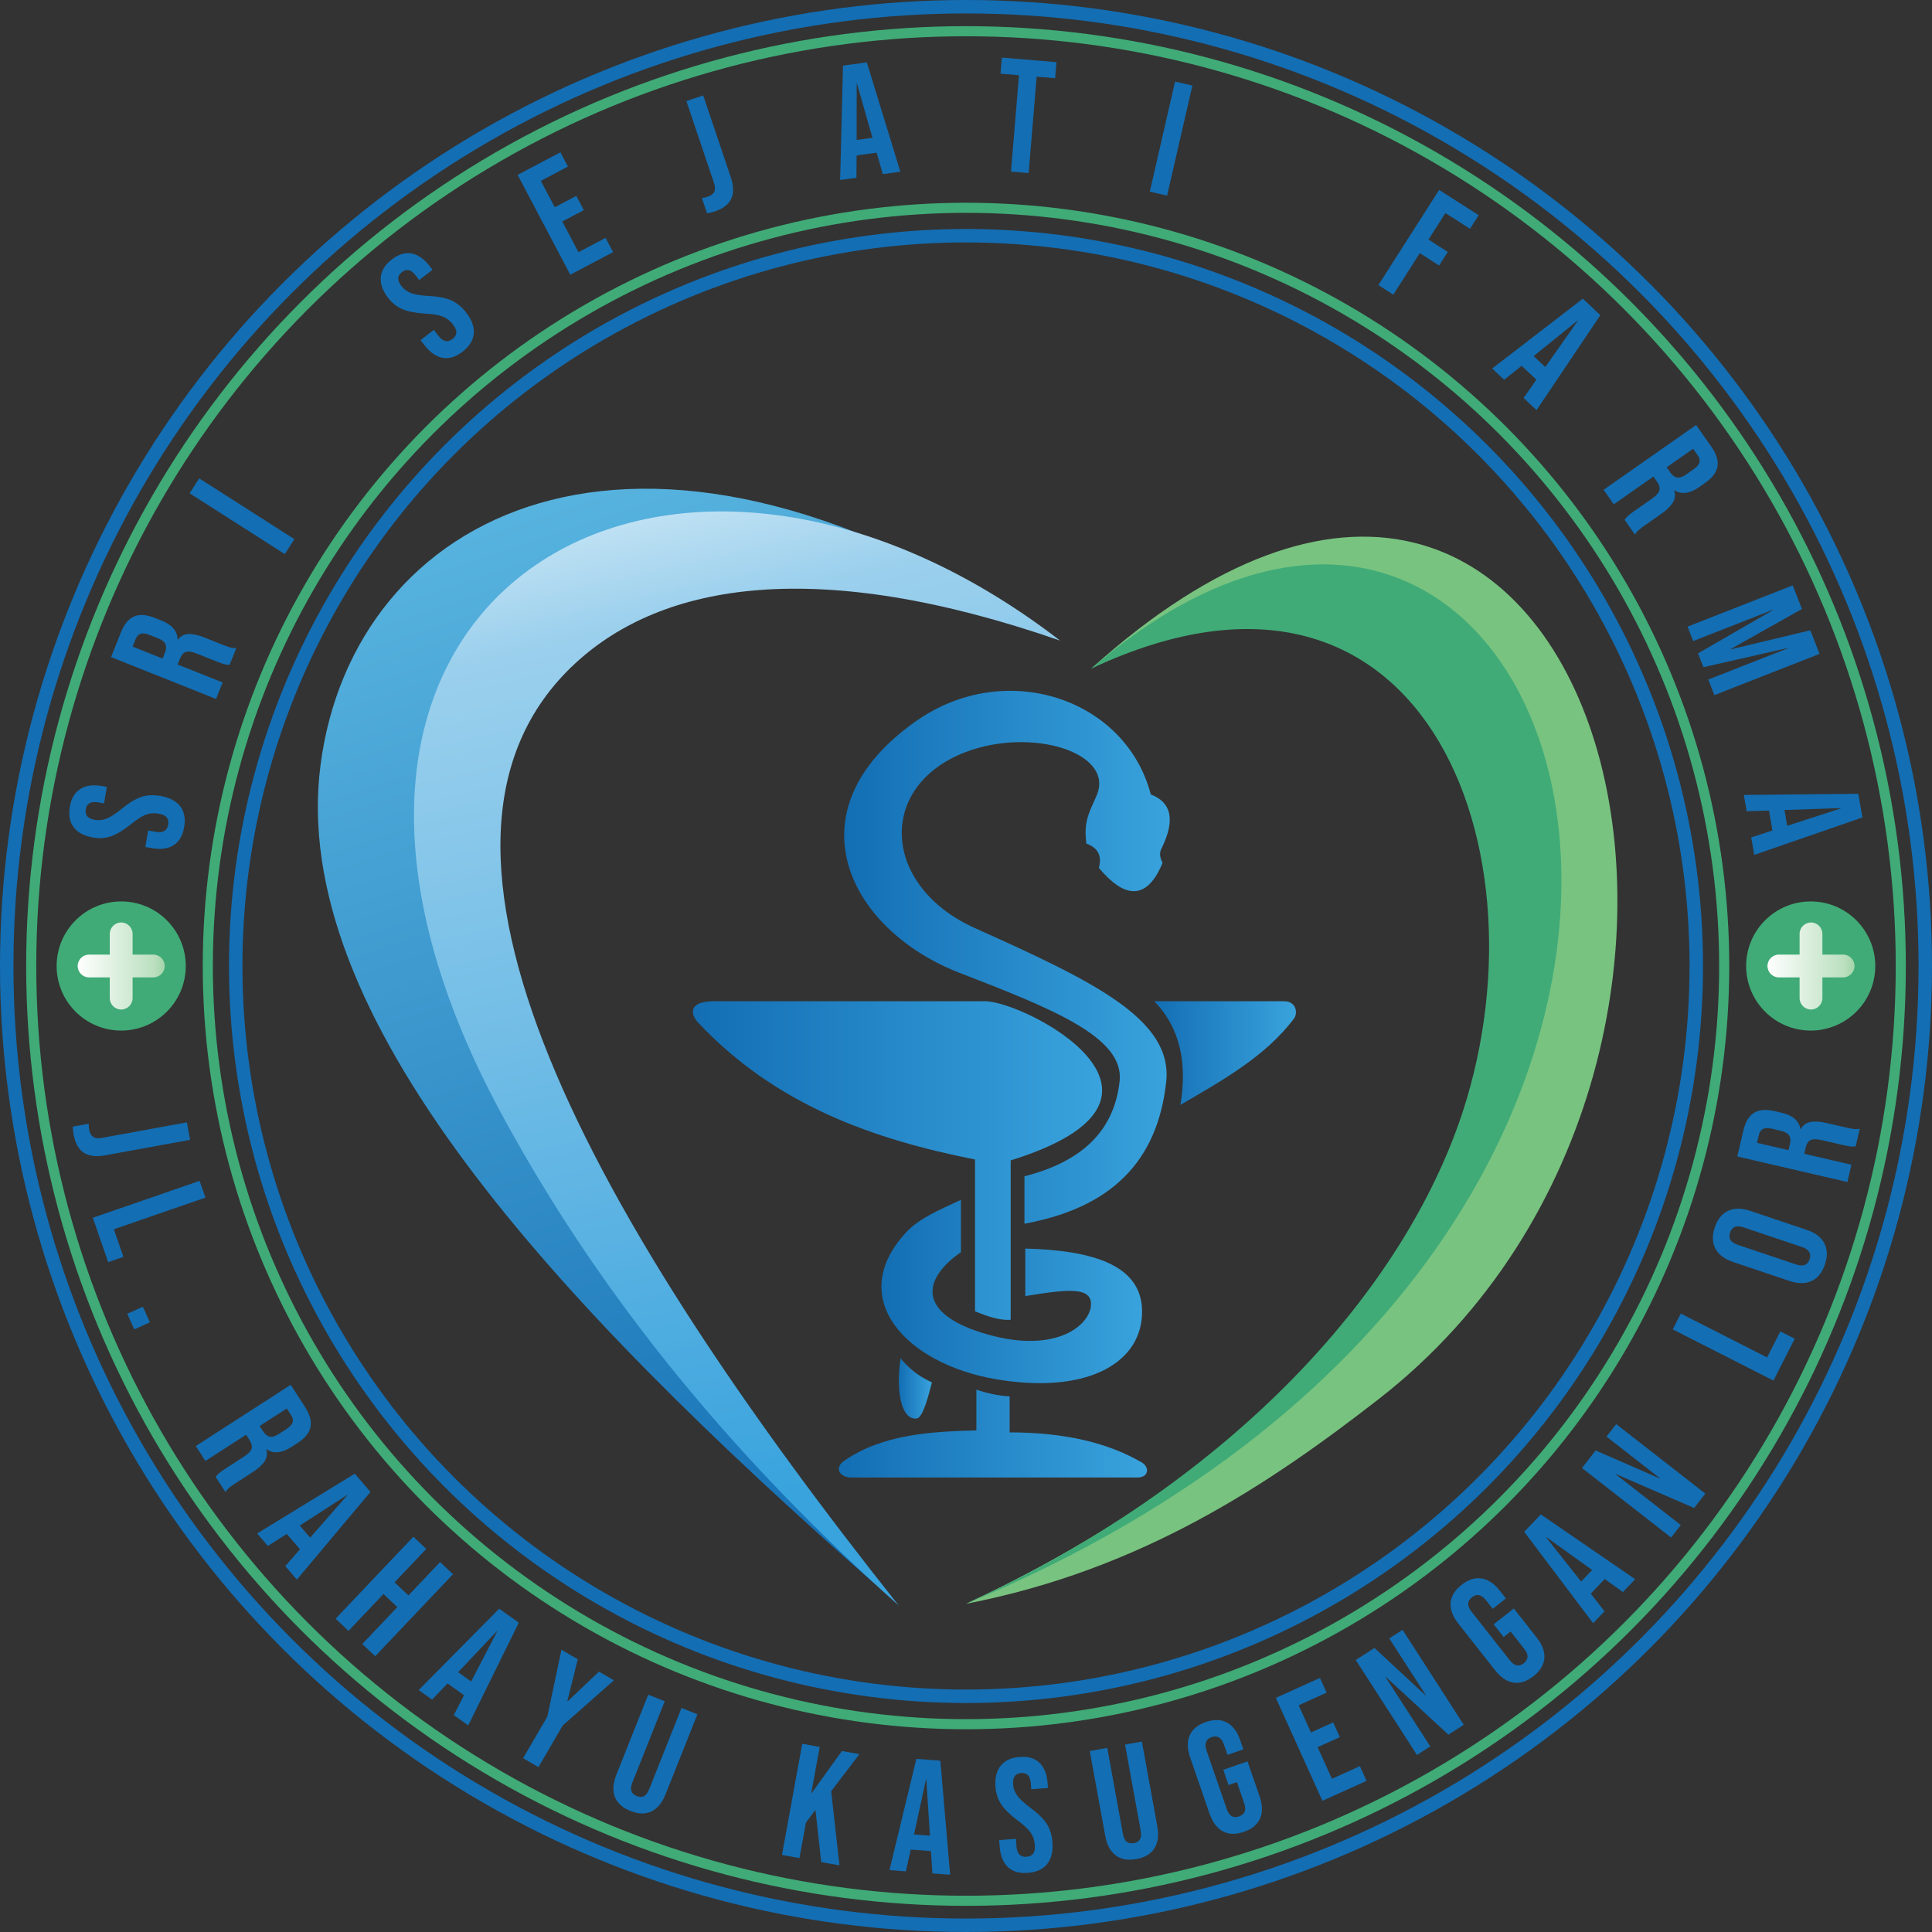 <?xml version="1.0" encoding="UTF-8"?>
<!DOCTYPE svg PUBLIC "-//W3C//DTD SVG 1.1//EN" "http://www.w3.org/Graphics/SVG/1.1/DTD/svg11.dtd">
<!-- Creator: CorelDRAW 2021 (64-Bit) -->
<svg xmlns="http://www.w3.org/2000/svg" xml:space="preserve" width="598px" height="598px" version="1.1" style="shape-rendering:geometricPrecision; text-rendering:geometricPrecision; image-rendering:optimizeQuality; fill-rule:evenodd; clip-rule:evenodd"
viewBox="0 0 1548.78 1548.78"
 xmlns:xlink="http://www.w3.org/1999/xlink"
 xmlns:xodm="http://www.corel.com/coreldraw/odm/2003">
 <rect x="0" y="0" width="1548.78" height="1548.78" fill="#333333" stroke="none"/>
 <defs>
  <style type="text/css">
   <![CDATA[
    .str1 {stroke:#40AB77;stroke-width:8.09;stroke-linecap:round;stroke-linejoin:round;stroke-miterlimit:2.613}
    .str0 {stroke:#136EB4;stroke-width:10.78;stroke-linecap:round;stroke-linejoin:round;stroke-miterlimit:2.613}
    .fil0 {fill:none}
    .fil2 {fill:#40AB77}
    .fil1 {fill:#78C380}
    .fil4 {fill:#136EB4;fill-rule:nonzero}
    .fil12 {fill:url(#id0)}
    .fil11 {fill:url(#id1)}
    .fil8 {fill:url(#id2)}
    .fil7 {fill:url(#id3)}
    .fil10 {fill:url(#id4)}
    .fil9 {fill:url(#id5)}
    .fil5 {fill:url(#id6)}
    .fil3 {fill:url(#id7)}
    .fil6 {fill:url(#id8)}
   ]]>
  </style>
  <linearGradient id="id0" gradientUnits="userSpaceOnUse" x1="676.76" y1="767.39" x2="937.74" y2="767.39">
   <stop offset="0" style="stop-opacity:1; stop-color:#136EB4"/>
   <stop offset="1" style="stop-opacity:1; stop-color:#39A3DD"/>
  </linearGradient>
  <linearGradient id="id1" gradientUnits="userSpaceOnUse" xlink:href="#id0" x1="925.3" y1="844.18" x2="1038.9" y2="844.18">
  </linearGradient>
  <linearGradient id="id2" gradientUnits="userSpaceOnUse" xlink:href="#id0" x1="706.59" y1="1035.32" x2="915.55" y2="1035.32">
  </linearGradient>
  <linearGradient id="id3" gradientUnits="userSpaceOnUse" xlink:href="#id0" x1="555.45" y1="930.35" x2="883.51" y2="930.35">
  </linearGradient>
  <linearGradient id="id4" gradientUnits="userSpaceOnUse" xlink:href="#id0" x1="672.4" y1="1149.22" x2="919.51" y2="1149.22">
  </linearGradient>
  <linearGradient id="id5" gradientUnits="userSpaceOnUse" xlink:href="#id0" x1="720.55" y1="1113.05" x2="747.08" y2="1113.05">
  </linearGradient>
  <linearGradient id="id6" gradientUnits="userSpaceOnUse" x1="702.33" y1="1270.68" x2="368.04" y2="265.61">
   <stop offset="0" style="stop-opacity:1; stop-color:#136EB4"/>
   <stop offset="1" style="stop-opacity:1; stop-color:#62BEE5"/>
  </linearGradient>
  <linearGradient id="id7" gradientUnits="objectBoundingBox" x1="0%" y1="49.998%" x2="123.845%" y2="49.98%">
   <stop offset="0" style="stop-opacity:1; stop-color:white"/>
   <stop offset="0.702" style="stop-opacity:1; stop-color:#BCE0C0"/>
   <stop offset="1" style="stop-opacity:1; stop-color:#78C081"/>
  </linearGradient>
  <linearGradient id="id8" gradientUnits="userSpaceOnUse" x1="664.39" y1="1192.3" x2="457.7" y2="281.94">
   <stop offset="0" style="stop-opacity:1; stop-color:#39A3DD"/>
   <stop offset="0.761" style="stop-opacity:1; stop-color:#9BD0ED"/>
   <stop offset="1" style="stop-opacity:1; stop-color:#FEFEFE"/>
  </linearGradient>
 </defs>
 <g id="Layer_x0020_1">
  <g id="_1639389949104">
   <g>
    <circle class="fil0 str0" cx="774.39" cy="774.39" r="585.43"/>
    <circle class="fil0 str1" cx="774.39" cy="774.39" r="607.81"/>
    <circle class="fil0 str0" cx="774.39" cy="774.39" r="769"/>
    <circle class="fil0 str1" cx="774.39" cy="774.39" r="749.37"/>
    <path class="fil1" d="M874.83 535.95c428.46,-223.64 540.54,451.98 -100.44,749.72 140.9,-27.3 242.83,-95.7 330.62,-163.93 359.2,-279.15 173.86,-949.89 -230.18,-585.79z"/>
    <circle class="fil2" cx="97.16" cy="774.39" r="51.76"/>
    <circle class="fil2" cx="1451.55" cy="774.39" r="51.76"/>
    <path class="fil3" d="M1451.78 739.5l0 0c5.03,0 9.14,4.11 9.14,9.14l0 16.61 16.61 0c5.03,0 9.14,4.11 9.14,9.14l0 0c0,5.03 -4.11,9.14 -9.14,9.14l-16.61 0 0 16.61c0,5.03 -4.11,9.14 -9.14,9.14l0 0c-5.03,0 -9.14,-4.11 -9.14,-9.14l0 -16.61 -16.61 0c-5.03,0 -9.14,-4.11 -9.14,-9.14l0 0c0,-5.03 4.11,-9.14 9.14,-9.14l16.61 0 0 -16.61c0,-5.03 4.11,-9.14 9.14,-9.14z"/>
    <path class="fil3" d="M97.15 739.5l0.01 0c5.03,0 9.14,4.11 9.14,9.14l0 16.61 16.61 0c5.03,0 9.14,4.11 9.14,9.14l0 0c0,5.03 -4.11,9.14 -9.14,9.14l-16.61 0 0 16.61c0,5.03 -4.11,9.14 -9.14,9.14l-0.01 0c-5.03,0 -9.14,-4.11 -9.14,-9.14l0 -16.61 -16.6 0c-5.03,0 -9.14,-4.11 -9.14,-9.14l0 0c0,-5.03 4.11,-9.14 9.14,-9.14l16.6 0 0 -16.61c0,-5.03 4.11,-9.14 9.14,-9.14z"/>
    <path class="fil4" d="M147.61 663.19c-1.2,6.8 -4.02,11.59 -8.5,14.4 -4.48,2.81 -10.33,3.57 -17.53,2.3l-5.09 -0.88 2.31 -13.24 6.11 1.07c5.78,1.01 9.1,-0.91 9.93,-5.75 0.43,-2.37 0.04,-4.31 -1.15,-5.77 -1.18,-1.49 -3.34,-2.5 -6.49,-3.06 -3.73,-0.64 -7.16,-0.38 -10.31,0.83 -3.15,1.19 -7.11,3.74 -11.89,7.63 -6.12,4.88 -11.42,8.1 -15.95,9.68 -4.53,1.56 -9.38,1.91 -14.55,0.98 -7.04,-1.22 -12.2,-3.97 -15.43,-8.19 -3.22,-4.25 -4.26,-9.77 -3.07,-16.56 1.18,-6.71 4,-11.44 8.46,-14.2 4.46,-2.77 10.31,-3.53 17.53,-2.27l3.69 0.67 -2.33 13.24 -4.57 -0.81c-3.07,-0.54 -5.4,-0.32 -7.01,0.61 -1.6,0.95 -2.61,2.57 -3.02,4.86 -0.81,4.68 1.63,7.5 7.32,8.51 3.22,0.55 6.39,0.2 9.49,-1.05 3.1,-1.23 7.07,-3.8 11.85,-7.69 6.12,-4.97 11.47,-8.19 16.02,-9.68 4.52,-1.47 9.61,-1.72 15.22,-0.73 7.29,1.26 12.58,4.06 15.86,8.35 3.26,4.29 4.3,9.87 3.1,16.75z"/>
    <path id="_1" class="fil4" d="M89.02 526.77l7.82 -19.6c2.71,-6.82 6.3,-11.16 10.71,-13.01 4.41,-1.87 9.88,-1.49 16.47,1.14l5.16 2.06c8.74,3.48 13.11,8.57 13.13,15.25l0.24 0.11c2.24,-2.83 5.11,-4.3 8.61,-4.46 3.47,-0.12 7.71,0.78 12.68,2.78l14.78 5.88c2.41,0.97 4.37,1.67 5.92,2.09 1.55,0.44 3.17,0.62 4.87,0.54l-5.36 13.47c-1.55,-0.07 -2.97,-0.25 -4.24,-0.56 -1.25,-0.33 -3.45,-1.12 -6.59,-2.35l-15.38 -6.15c-3.83,-1.53 -6.77,-1.98 -8.8,-1.34 -2.01,0.63 -3.63,2.48 -4.83,5.53l-1.82 4.56 36.06 14.38 -5.28 13.21 -84.15 -33.53zm43.27 -3.67c1.05,-2.64 1.14,-4.89 0.32,-6.75 -0.83,-1.88 -2.85,-3.44 -6.06,-4.71l-6.5 -2.58c-3.03,-1.23 -5.46,-1.57 -7.26,-1.02 -1.79,0.53 -3.13,1.97 -4.08,4.29l-2.38 6.01 24.03 9.58 1.93 -4.82z"/>
    <polygon id="_2" class="fil4" points="152.02,395.46 159.68,383.46 235.97,432.2 228.3,444.18 "/>
    <path id="_3" class="fil4" d="M370.85 281.89c-5.46,4.24 -10.77,5.9 -15.99,4.96 -5.19,-0.93 -10.04,-4.29 -14.54,-10.08l-3.17 -4.07 10.62 -8.28 3.81 4.92c3.6,4.62 7.35,5.44 11.23,2.41 1.9,-1.47 2.92,-3.17 3.03,-5.05 0.11,-1.9 -0.82,-4.1 -2.76,-6.62 -2.34,-3 -5.06,-5.09 -8.21,-6.33 -3.12,-1.23 -7.78,-2.01 -13.95,-2.34 -7.81,-0.5 -13.91,-1.67 -18.31,-3.55 -4.42,-1.88 -8.23,-4.88 -11.46,-9.05 -4.39,-5.65 -6.35,-11.13 -5.89,-16.46 0.43,-5.32 3.39,-10.09 8.83,-14.33 5.39,-4.18 10.66,-5.79 15.83,-4.84 5.16,0.96 10.01,4.33 14.49,10.13l2.3 2.96 -10.62 8.25 -2.86 -3.67c-1.9,-2.46 -3.77,-3.89 -5.58,-4.26 -1.84,-0.38 -3.67,0.13 -5.5,1.57 -3.76,2.91 -3.85,6.64 -0.31,11.22 2.02,2.58 4.58,4.44 7.73,5.61 3.15,1.17 7.81,1.93 13.98,2.26 7.86,0.43 13.97,1.63 18.34,3.59 4.36,1.97 8.3,5.18 11.79,9.7 4.54,5.84 6.59,11.48 6.13,16.84 -0.46,5.4 -3.44,10.22 -8.96,14.51z"/>
    <polygon id="_4" class="fil4" points="414.95,140.18 449.26,122.1 455.3,133.52 433.56,144.98 444.73,166.14 461.98,157.03 468.02,168.46 450.76,177.57 463.73,202.15 485.45,190.7 491.48,202.12 457.17,220.23 "/>
    <path id="_5" class="fil4" d="M573.22 169.39c-2.45,0.81 -4.58,1.37 -6.41,1.61l-4.14 -12.26c1.43,-0.1 2.93,-0.43 4.57,-1 2.71,-0.9 4.47,-2.25 5.33,-4.05 0.85,-1.79 0.81,-4.05 -0.13,-6.83l-22.21 -65.81 13.48 -4.55 22.09 65.43c2.37,7.03 2.51,12.79 0.45,17.33 -2.07,4.52 -6.42,7.89 -13.03,10.13z"/>
    <path id="_6" class="fil4" d="M675.79 52.6l19.08 -2.62 26.92 87.69 -14.09 1.93 -5.01 -17.45 0.03 0.24 -16.01 2.21 -0.15 17.9 -13.07 1.8 2.3 -91.7zm23.6 57.86l-12.37 -43.47 -0.26 0.05 -0.05 45.16 12.68 -1.74z"/>
    <polygon id="_7" class="fil4" points="816.87,60.29 802.06,59.06 803.13,46.17 846.91,49.82 845.84,62.69 831.04,61.46 824.62,138.75 810.46,137.57 "/>
    <polygon id="_8" class="fil4" points="941.99,65.42 955.87,68.59 935.59,156.84 921.74,153.64 "/>
    <polygon id="_9" class="fil4" points="1153.68,152.25 1185.39,172.51 1178.43,183.4 1158.71,170.8 1145.15,192.05 1160.6,201.95 1153.64,212.85 1138.18,202.95 1116.94,236.2 1104.96,228.53 "/>
    <path id="_10" class="fil4" d="M1268.87 239.43l14.05 13.2 -51.16 76.14 -10.38 -9.73 10.41 -14.88 -0.18 0.18 -11.79 -11.06 -14.02 11.17 -9.62 -9.02 72.69 -56zm-30.09 54.8l26 -36.99 -0.2 -0.18 -35.14 28.4 9.34 8.77z"/>
    <path id="_11" class="fil4" d="M1359.69 340.68l12.11 17.27c4.19,6.01 5.87,11.35 5.01,16.07 -0.88,4.71 -4.19,9.08 -9.98,13.15l-4.56 3.2c-7.7,5.39 -14.35,6.26 -19.97,2.61l-0.22 0.15c1.14,3.42 0.81,6.63 -0.99,9.61 -1.79,3.01 -4.88,6.04 -9.26,9.11l-13.04 9.12c-2.13,1.49 -3.77,2.75 -4.99,3.81 -1.2,1.05 -2.24,2.32 -3.12,3.78l-8.31 -11.87c0.9,-1.27 1.83,-2.34 2.79,-3.24 0.96,-0.87 2.82,-2.28 5.58,-4.22l13.56 -9.48c3.38,-2.39 5.36,-4.59 5.94,-6.63 0.58,-2.02 -0.07,-4.38 -1.94,-7.07l-2.84 -4.04 -31.78 22.27 -8.16 -11.65 74.17 -51.95zm-20.66 38.15c1.64,2.34 3.47,3.67 5.47,3.99 2.02,0.32 4.44,-0.5 7.27,-2.48l5.72 -4.01c2.69,-1.87 4.3,-3.71 4.84,-5.52 0.53,-1.79 0.07,-3.71 -1.35,-5.77l-3.73 -5.29 -21.18 14.85 2.96 4.23z"/>
    <polygon id="_12" class="fil4" points="1437.12,469.27 1444.52,488.18 1387.5,520.26 1387.58,520.52 1451.23,505.27 1458.64,524.2 1374.33,557.24 1369.43,544.74 1433.26,519.7 1433.18,519.46 1365.56,534.86 1361.21,523.78 1421.27,489.1 1421.17,488.86 1357.33,513.9 1352.8,502.34 "/>
    <path id="_13" class="fil4" d="M1489.7 636.34l3.3 18.98 -86.73 30 -2.42 -14.02 17.28 -5.63 -0.26 0.05 -2.76 -15.92 -17.9 0.48 -2.27 -13.01 91.76 -0.93zm-57.01 25.64l43.02 -13.91 -0.04 -0.26 -45.16 1.53 2.18 12.64z"/>
    <path class="fil4" d="M59.07 909.72c-0.46,-2.54 -0.69,-4.74 -0.68,-6.58l12.73 -2.32c-0.09,1.42 0.02,2.98 0.33,4.67 0.51,2.8 1.59,4.75 3.24,5.86 1.64,1.1 3.91,1.39 6.79,0.86l68.36 -12.46 2.55 14.01 -67.97 12.39c-7.3,1.33 -13.04,0.64 -17.21,-2.06 -4.18,-2.7 -6.89,-7.49 -8.14,-14.37zm100.95 36.91l4.65 13.45 -73.37 25.36 7.65 22.14 -12.23 4.23 -12.3 -35.59 85.6 -29.59zm-45.5 100.91l5.65 12.5 -12.5 5.65 -5.65 -12.5 12.5 -5.65zm118.54 62.6l11.43 17.72c3.98,6.16 5.44,11.58 4.4,16.25 -1.04,4.68 -4.53,8.93 -10.48,12.77l-4.67 3.01c-7.9,5.1 -14.59,5.71 -20.06,1.85l-0.21 0.14c1,3.46 0.54,6.65 -1.37,9.58 -1.91,2.93 -5.11,5.84 -9.61,8.74l-13.37 8.63c-2.17,1.4 -3.89,2.6 -5.13,3.61 -1.25,1.01 -2.34,2.23 -3.27,3.65l-7.86 -12.18c0.96,-1.23 1.93,-2.27 2.93,-3.11 0.99,-0.85 2.9,-2.18 5.73,-4.01l13.91 -8.97c3.48,-2.25 5.55,-4.37 6.2,-6.39 0.65,-2.01 0.09,-4.39 -1.69,-7.15l-2.66 -4.13 -32.62 21.04 -7.71 -11.96 76.11 -49.09zm-22.1 37.35c1.54,2.39 3.31,3.78 5.32,4.19 2,0.4 4.46,-0.34 7.36,-2.21l5.87 -3.78c2.75,-1.78 4.43,-3.55 5.03,-5.33 0.6,-1.77 0.22,-3.71 -1.13,-5.81l-3.51 -5.44 -21.75 14.03 2.81 4.35zm73.45 33.89l12.58 14.61 -59 70.29 -9.29 -10.79 11.93 -13.7 -0.19 0.17 -10.55 -12.26 -15.13 9.61 -8.61 -10 78.26 -47.93zm-35.75 51.28l29.78 -34.02 -0.17 -0.19 -37.97 24.51 8.36 9.7zm82.73 -0.75l10.32 9.79 -25.38 26.75 11.08 10.52 25.38 -26.75 10.32 9.79 -62.34 65.7 -10.33 -9.79 28.06 -29.57 -11.08 -10.51 -28.05 29.56 -10.33 -9.79 62.35 -65.7zm68.81 57.71l15.7 11.19 -40.53 82.33 -11.6 -8.26 8.33 -16.15 -0.15 0.21 -13.17 -9.38 -12.39 12.93 -10.75 -7.65 64.56 -65.22zm-22.49 58.33l20.81 -40.14 -0.21 -0.15 -31.03 32.86 10.43 7.43zm61.06 28.18l11.32 -53.61 13.08 7.62 -8.36 33.62 0.22 0.13 25.13 -23.84 11.96 6.97 -41.06 36.27 -19.41 33.32 -12.3 -7.17 19.42 -33.31zm66.63 75.61c-6.42,-2.56 -10.58,-6.33 -12.49,-11.31 -1.92,-4.99 -1.52,-10.89 1.19,-17.7l25.56 -64.19 13.23 5.26 -25.94 65.15c-1.15,2.89 -1.4,5.21 -0.75,6.95 0.65,1.75 2.06,3.05 4.22,3.91 2.17,0.86 4.09,0.88 5.76,0.07 1.67,-0.83 3.08,-2.68 4.23,-5.56l25.94 -65.16 12.74 5.08 -25.55 64.19c-2.72,6.81 -6.48,11.37 -11.3,13.68 -4.82,2.3 -10.43,2.18 -16.84,-0.37zm137.72 -53.87l14 2.55 -6.84 37.55 24.66 -34.3 14.01 2.55 -22.64 29.68 6.65 59.47 -14.64 -2.67 -4.6 -41.87 -7.67 10.31 -5.17 28.39 -14 -2.56 16.24 -89.1zm91.5 12.12l19.22 1.46 7.84 91.43 -14.2 -1.08 -1.21 -18.13 -0.02 0.26 -16.13 -1.23 -3.93 17.48 -13.16 -1 21.59 -89.19zm10.88 61.56l-2.92 -45.12 -0.26 -0.02 -9.59 44.17 12.77 0.97zm78.52 29.83c-6.88,0.52 -12.24,-1.04 -16.06,-4.68 -3.83,-3.65 -6.02,-9.12 -6.57,-16.43l-0.4 -5.17 13.42 -1.02 0.47 6.19c0.45,5.85 3.12,8.59 8.02,8.22 2.41,-0.18 4.19,-1.03 5.33,-2.54 1.14,-1.52 1.58,-3.87 1.34,-7.05 -0.29,-3.79 -1.4,-7.05 -3.34,-9.8 -1.94,-2.75 -5.38,-5.97 -10.34,-9.66 -6.24,-4.72 -10.68,-9.07 -13.32,-13.07 -2.64,-3.99 -4.16,-8.62 -4.56,-13.86 -0.54,-7.14 0.85,-12.8 4.16,-16.99 3.31,-4.19 8.41,-6.55 15.29,-7.07 6.8,-0.52 12.08,1.05 15.87,4.7 3.78,3.65 5.95,9.12 6.5,16.43l0.29 3.75 -13.42 1.02 -0.35 -4.65c-0.24,-3.09 -1.01,-5.31 -2.32,-6.63 -1.32,-1.33 -3.13,-1.91 -5.46,-1.73 -4.73,0.36 -6.87,3.42 -6.43,9.19 0.24,3.27 1.36,6.25 3.34,8.95 1.98,2.71 5.44,5.91 10.4,9.59 6.33,4.71 10.76,9.09 13.32,13.14 2.56,4.04 4.05,8.9 4.49,14.58 0.56,7.39 -0.84,13.21 -4.19,17.44 -3.36,4.24 -8.52,6.62 -15.48,7.15zm86.95 -11.07c-6.78,1.24 -12.31,0.25 -16.58,-2.96 -4.27,-3.21 -7.06,-8.42 -8.38,-15.64l-12.39 -67.97 14.01 -2.56 12.57 69c0.56,3.05 1.58,5.15 3.06,6.28 1.47,1.13 3.36,1.49 5.65,1.08 2.29,-0.42 3.93,-1.42 4.91,-3 0.98,-1.59 1.2,-3.91 0.64,-6.96l-12.58 -68.99 13.5 -2.47 12.39 67.98c1.31,7.22 0.54,13.08 -2.32,17.59 -2.86,4.51 -7.69,7.38 -14.48,8.62zm86.17 -21.82c-6.52,2.26 -12.13,2.12 -16.84,-0.4 -4.7,-2.53 -8.26,-7.25 -10.65,-14.18l-15.56 -45.01c-2.4,-6.93 -2.52,-12.84 -0.38,-17.73 2.14,-4.89 6.47,-8.47 13,-10.72 6.52,-2.26 12.13,-2.12 16.84,0.4 4.71,2.53 8.25,7.25 10.65,14.18l2.54 7.34 -12.72 4.4 -2.83 -8.19c-1.95,-5.63 -5.25,-7.64 -9.89,-6.03 -4.65,1.61 -6,5.22 -4.05,10.85l16.19 46.83c1.91,5.55 5.2,7.51 9.84,5.91 4.65,-1.61 6.02,-5.18 4.1,-10.73l-5.79 -16.75 -6.73 2.32 -4.23 -12.22 19.44 -6.73 9.69 28.01c2.39,6.93 2.52,12.84 0.38,17.73 -2.14,4.9 -6.47,8.47 -13,10.72zm25.64 -107.39l35.37 -15.99 5.33 11.78 -22.4 10.14 9.86 21.81 17.81 -8.06 5.33 11.79 -17.8 8.06 11.46 25.34 22.4 -10.13 5.33 11.79 -35.36 16 -37.33 -82.53zm64.05 -30.35l15.01 -9.67 41.02 38.05 0.21 -0.14 -29.38 -45.56 10.66 -6.87 49.09 76.11 -12.29 7.93 -50.19 -46.31 -0.22 0.14 35.84 55.57 -10.66 6.87 -49.09 -76.12zm142.45 12.97c-5.43,4.26 -10.78,5.98 -16.05,5.13 -5.28,-0.84 -10.18,-4.14 -14.71,-9.9l-29.45 -37.42c-4.54,-5.77 -6.59,-11.31 -6.17,-16.63 0.42,-5.33 3.34,-10.12 8.76,-14.39 5.42,-4.27 10.78,-5.98 16.05,-5.14 5.27,0.85 10.18,4.15 14.71,9.91l4.8 6.1 -10.57 8.32 -5.36 -6.81c-3.68,-4.68 -7.46,-5.5 -11.32,-2.45 -3.86,3.04 -3.96,6.9 -0.28,11.57l30.65 38.95c3.63,4.61 7.37,5.39 11.24,2.35 3.86,-3.04 3.98,-6.87 0.35,-11.48l-10.96 -13.93 -5.59 4.41 -8 -10.17 16.16 -12.73 18.33 23.29c4.53,5.76 6.59,11.3 6.17,16.63 -0.42,5.33 -3.34,10.12 -8.76,14.39zm-7.41 -115.76l13.32 -13.93 75.66 51.94 -9.84 10.28 -14.79 -10.56 0.19 0.18 -11.18 11.69 11.02 14.12 -9.12 9.54 -55.26 -73.26zm54.49 30.63l-36.73 -26.36 -0.18 0.19 28.06 35.43 8.85 -9.26zm-8.16 -81.75l10.98 -14.08 51.27 22.42 0.16 -0.2 -42.75 -33.34 7.79 -10 71.43 55.7 -9 11.53 -62.64 -27.2 -0.16 0.21 52.14 40.66 -7.79 10 -71.43 -55.7zm72.75 -111.14l6.45 -12.69 69.2 35.18 10.62 -20.88 11.53 5.86 -17.06 33.56 -80.74 -41.03zm122 -52.08c-2.23,6.63 -5.81,11.07 -10.76,13.32 -4.94,2.25 -10.85,2.22 -17.72,-0.09l-45.13 -15.17c-6.87,-2.31 -11.59,-5.86 -14.17,-10.63 -2.58,-4.79 -2.75,-10.49 -0.53,-17.11 2.23,-6.62 5.81,-11.06 10.76,-13.31 4.94,-2.25 10.85,-2.22 17.71,0.08l45.14 15.18c6.86,2.31 11.59,5.85 14.17,10.63 2.58,4.78 2.75,10.48 0.53,17.1zm-12.27 -4.12c1.57,-4.66 -0.47,-7.94 -6.11,-9.83l-46.85 -15.76c-5.64,-1.89 -9.25,-0.51 -10.81,4.15 -1.57,4.66 0.47,7.94 6.11,9.84l46.85 15.75c5.64,1.89 9.25,0.51 10.81,-4.15zm-57.94 -82.4l4.76 -20.55c1.66,-7.14 4.53,-11.97 8.61,-14.47 4.08,-2.51 9.56,-2.96 16.45,-1.36l5.42 1.26c9.16,2.12 14.26,6.49 15.29,13.1l0.25 0.06c1.79,-3.12 4.4,-5.02 7.83,-5.69 3.43,-0.66 7.75,-0.39 12.96,0.82l15.51 3.59c2.51,0.59 4.57,0.98 6.17,1.17 1.59,0.2 3.22,0.13 4.89,-0.19l-3.28 14.12c-1.54,0.17 -2.96,0.19 -4.26,0.07 -1.3,-0.13 -3.59,-0.57 -6.87,-1.33l-16.13 -3.74c-4.04,-0.94 -7,-0.94 -8.9,-0.01 -1.9,0.94 -3.22,3 -3.96,6.19l-1.11 4.79 37.81 8.77 -3.22 13.87 -88.22 -20.47zm42.2 -10.14c0.64,-2.77 0.41,-5.01 -0.7,-6.73 -1.11,-1.72 -3.34,-2.97 -6.7,-3.75l-6.81 -1.58c-3.19,-0.74 -5.63,-0.71 -7.33,0.1 -1.69,0.8 -2.82,2.42 -3.38,4.86l-1.46 6.3 25.21 5.85 1.17 -5.05z"/>
    <path class="fil5" d="M830.06 502.94c-507.79,-223.62 -659.96,205.63 -127.73,767.74 -258.3,-227.3 -471.37,-457.05 -445.37,-657.48 26,-200.43 250.89,-322.32 573.1,-110.26z"/>
    <path class="fil6" d="M720.45 1287.07c-160.34,-143.06 -256.87,-280.02 -319.21,-395.58 -222.12,-411.71 132.94,-621.26 448.56,-377.97 -193.91,-67.31 -318.33,-46.97 -388.84,18.43 -155.83,144.54 14.91,446.99 259.49,755.12z"/>
    <path class="fil2" d="M874.83 535.95c392.07,-338.41 641.63,440.9 -100.44,749.72 195.97,-89.73 335.45,-230.13 390.92,-373.93 83.28,-215.9 -17.4,-503.97 -290.48,-375.79z"/>
   </g>
   <path class="fil7" d="M559.44 819.51c-4.87,-5.21 -9.45,-16.87 13.2,-16.87l217.04 0c32.02,0 181.39,77.51 20.53,127.59l0 127.77c-9.53,0.6 -19.06,-2.96 -28.59,-6.78l0 -121.73c-81.94,-16.17 -160.44,-43.99 -222.18,-109.98z"/>
   <path class="fil8" d="M726.43 987.87c10.58,-11.41 26.9,-18.03 43.88,-26.04l0 41.96c-31.44,21.98 -34.24,48.63 16.88,64.62 57.08,17.85 85.47,-4.86 87.29,-21.22 1.82,-16.36 -19.29,-13.55 -52.56,-8.2l0 -38.1c54.9,1.48 95.67,13.48 93.55,53.54 -2.11,40.05 -46.86,63.34 -117.67,51.11 -70.8,-12.23 -120.75,-64.41 -71.37,-117.67z"/>
   <path class="fil9" d="M747.08 1108.18c-12.05,-5.42 -19.42,-12.46 -25.17,-19.29 -4.05,27.82 1.13,49.83 13.01,48.23 4.86,-0.65 9.31,-17.83 12.16,-28.94z"/>
   <path class="fil10" d="M782.72 1114l0 32.68c-36.8,0.9 -74.99,3.19 -105.63,24.11 -9.45,6.45 -2.95,13.64 5.07,13.64l229.67 0c9.26,0 9.78,-8.4 3.49,-12.06 -27.06,-15.73 -61.27,-24.03 -105.95,-24.11l0 -28.86c-8.96,-0.48 -17.61,-2.37 -26.65,-5.4z"/>
   <path class="fil11" d="M946.28 885.72c5.32,-32.31 0.56,-60.84 -20.98,-83.08l104.06 0c9.89,0 11.17,9.59 7.97,13.85 -22.96,30.54 -57.65,49.72 -91.05,69.23z"/>
   <path class="fil12" d="M870.91 676.29c9.06,3.24 12.69,9.55 9.99,19.42 20.06,24.07 38.17,27.16 51.05,-3.96 -1.99,-4.05 -2.98,-8.09 -0.54,-12.13 11.14,-23.02 7.19,-36.65 -8.88,-42.74 -20.15,-77.15 -116.52,-109.16 -188.15,-58.83 -102.6,72.09 -53.87,167.42 34.62,201.73 74.08,28.73 132.4,51.51 128.55,86.88 -4.47,41 -31.46,64.83 -76.31,76.31l0 38.02c69.3,-12.74 106.6,-49.6 113.63,-113.64 5.5,-50.08 -57.84,-80.47 -153.32,-123.35 -74.59,-33.5 -78.99,-113.59 -7.77,-140.98 53.16,-20.43 119.69,0.27 105.46,34.36 -5.58,13.37 -10.9,20.52 -8.33,38.91z"/>
  </g>
 </g>
</svg>
